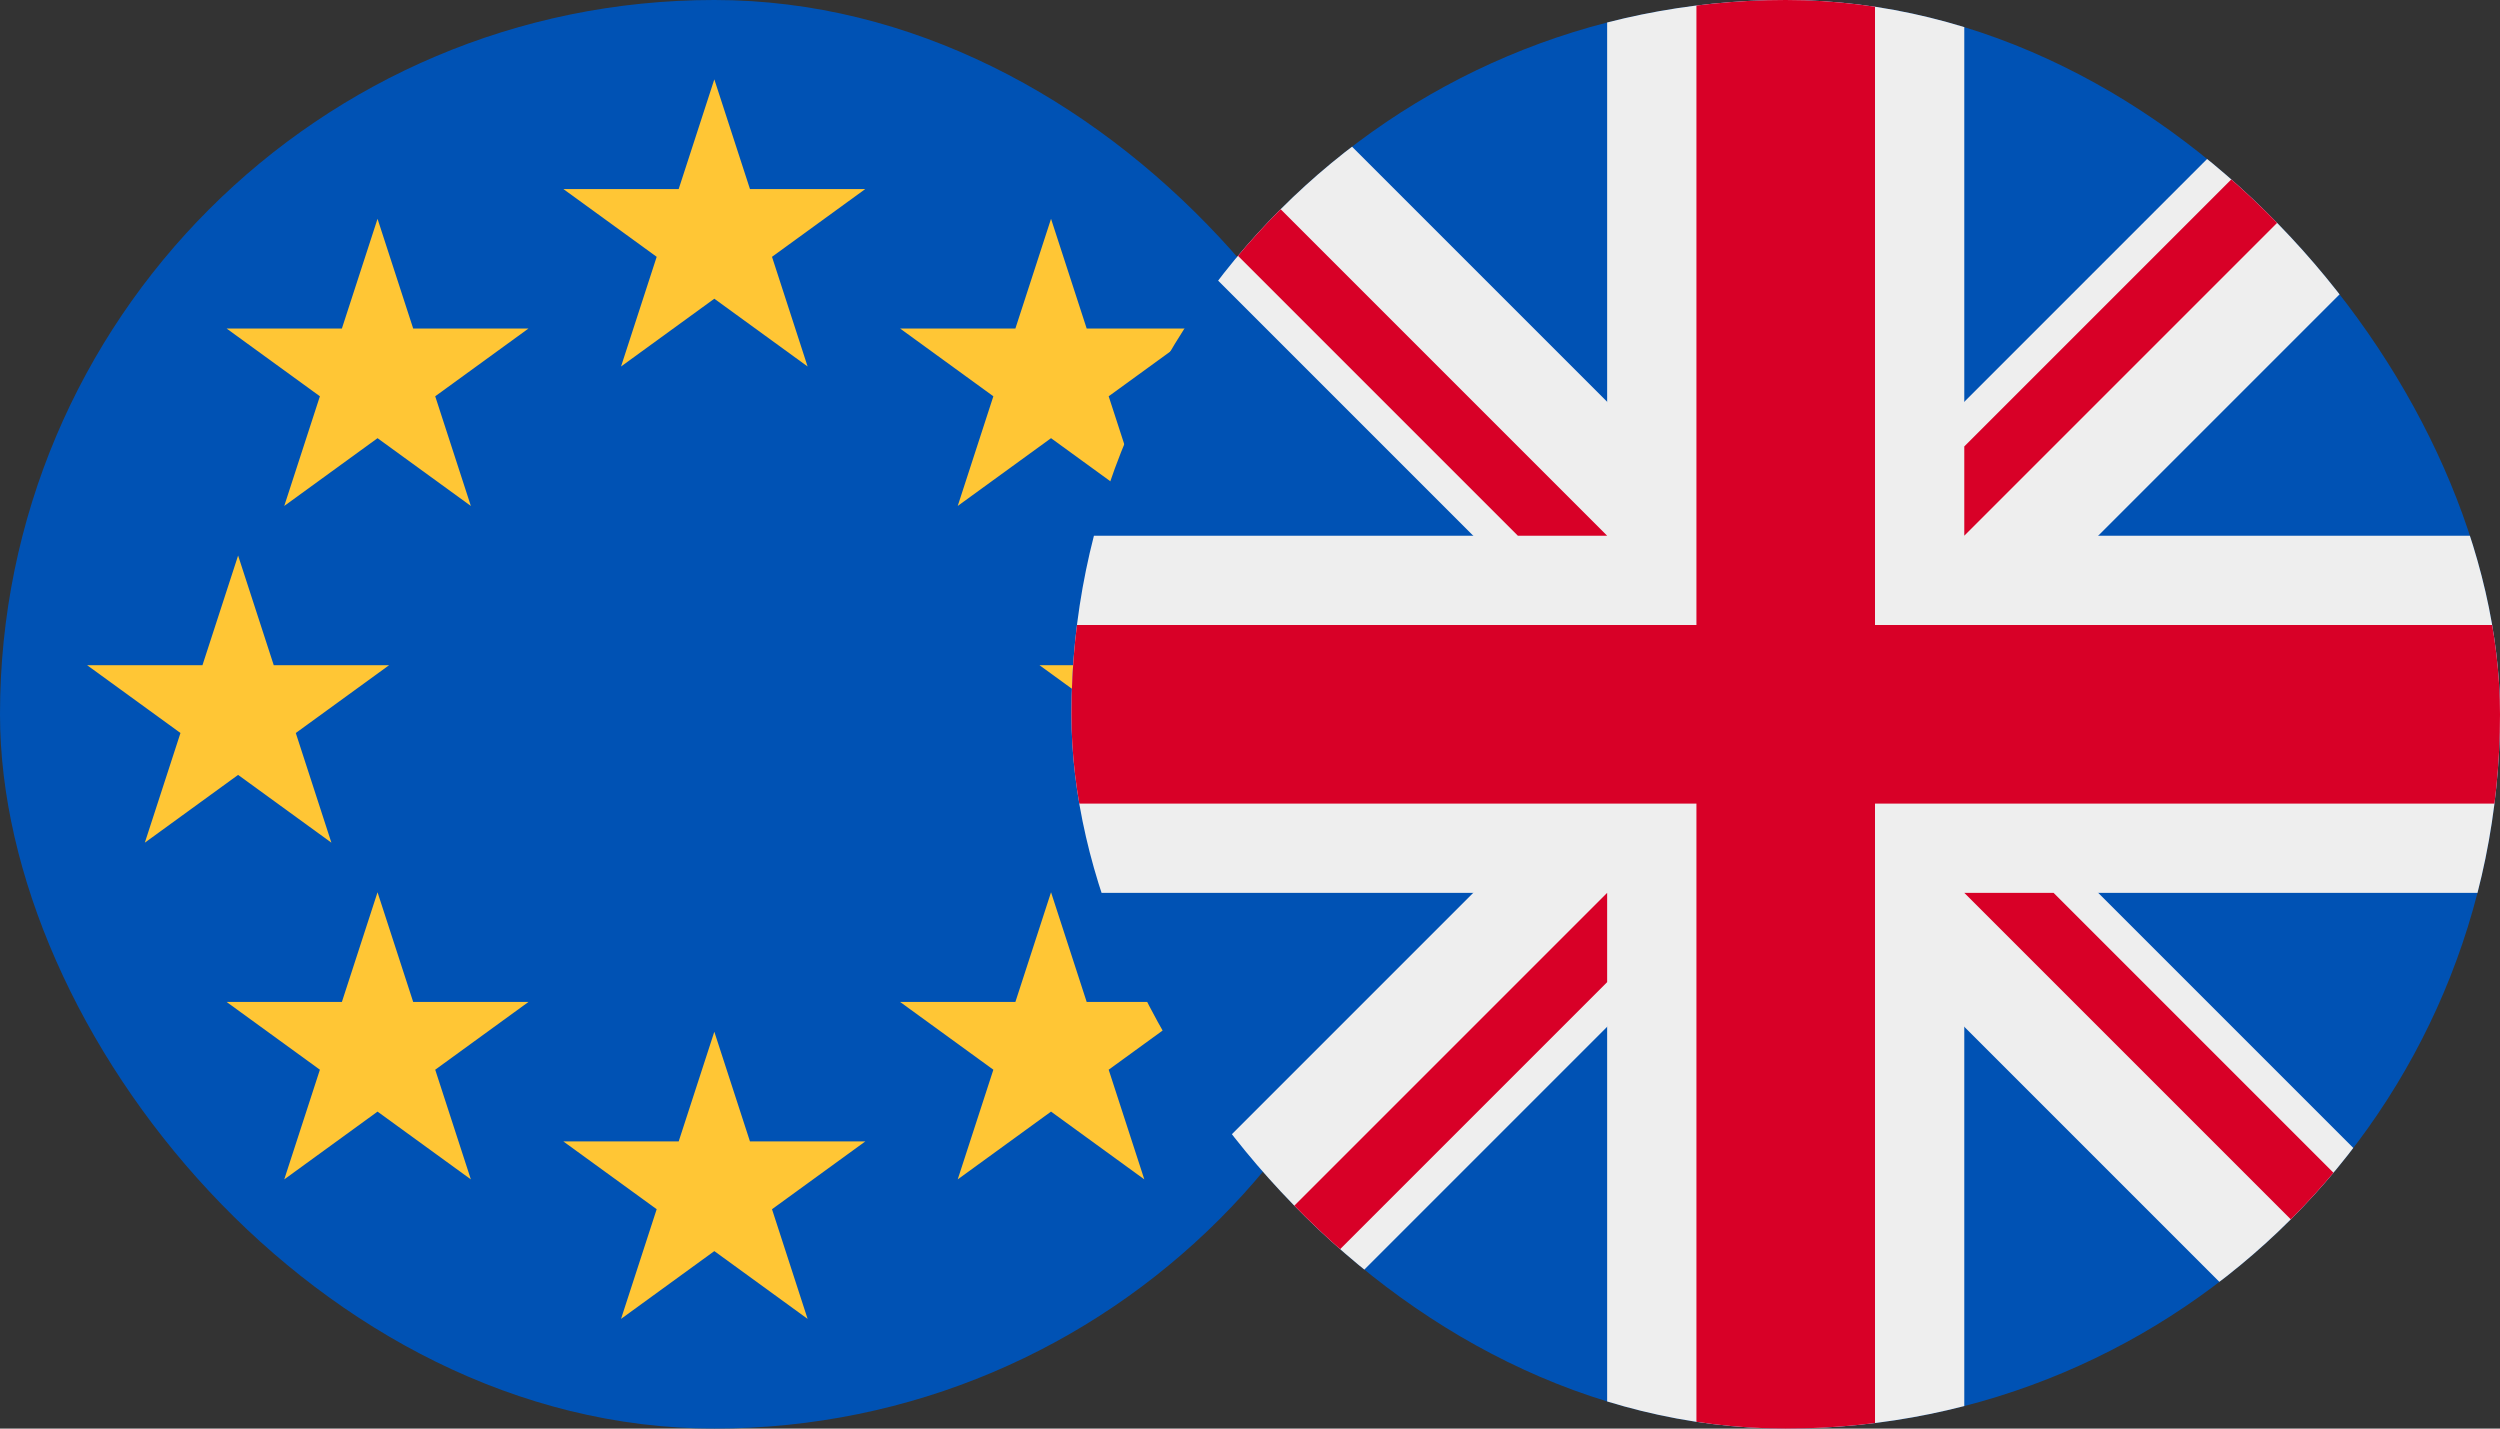<?xml version="1.0" encoding="UTF-8"?>
<svg xmlns="http://www.w3.org/2000/svg" width="70" height="40" viewBox="0 0 70 40" fill="none">
  <rect x="0" y="0" width="70" height="40" fill="#333333" stroke="none"/>
  <g clip-path="url(#clip0_908_50836)">
    <rect width="40" height="40" fill="#0052B4"></rect>
    <path d="M29.429 6.127L30.427 9.198H33.656L31.043 11.096L32.041 14.167L29.429 12.269L26.816 14.167L27.814 11.096L25.202 9.198H28.431L29.429 6.127Z" fill="#FFC635"></path>
    <path d="M33.333 15.555L34.331 18.626H37.56L34.948 20.524L35.945 23.595L33.333 21.697L30.721 23.595L31.718 20.524L29.106 18.626H32.335L33.333 15.555Z" fill="#FFC635"></path>
    <path d="M29.429 24.983L30.427 28.054H33.656L31.043 29.952L32.041 33.023L29.429 31.125L26.816 33.023L27.814 29.952L25.202 28.054H28.431L29.429 24.983Z" fill="#FFC635"></path>
    <path d="M20.001 28.889L20.999 31.96H24.228L21.616 33.858L22.613 36.929L20.001 35.031L17.389 36.929L18.387 33.858L15.774 31.96H19.003L20.001 28.889Z" fill="#FFC635"></path>
    <path d="M10.571 24.983L11.569 28.054H14.798L12.186 29.952L13.184 33.023L10.571 31.125L7.959 33.023L8.957 29.952L6.344 28.054H9.573L10.571 24.983Z" fill="#FFC635"></path>
    <path d="M6.667 15.555L7.665 18.626H10.894L8.282 20.524L9.279 23.595L6.667 21.697L4.055 23.595L5.053 20.524L2.44 18.626H5.669L6.667 15.555Z" fill="#FFC635"></path>
    <path d="M10.571 6.127L11.569 9.198H14.798L12.186 11.096L13.184 14.167L10.571 12.269L7.959 14.167L8.957 11.096L6.344 9.198H9.573L10.571 6.127Z" fill="#FFC635"></path>
    <path d="M20.001 2.222L20.999 5.293H24.228L21.616 7.191L22.613 10.262L20.001 8.364L17.389 10.262L18.387 7.191L15.774 5.293H19.003L20.001 2.222Z" fill="#FFC635"></path>
  </g>
  <g clip-path="url(#clip1_908_50836)">
    <rect x="30" width="40" height="40" fill="#0052B4"></rect>
    <path d="M66.25 40H70V36.25L53.75 20L70 3.75V0H66.25L50 16.25L33.75 0H30V3.75L46.25 20L30 36.25V40H33.75L50 23.75L66.25 40Z" fill="#EEEEEE"></path>
    <path d="M70 25V15H55V0H45V15H30V25H45V40H55V25H70Z" fill="#EEEEEE"></path>
    <path d="M70 22.5V17.5H52.5V0H47.5V17.5H30V22.5H47.5V40H52.5V22.5H70Z" fill="#D80027"></path>
    <path d="M30 2.5V0L45 15H42.5L30 2.5Z" fill="#D80027"></path>
    <path d="M70 37.5L70 40L55 25L57.5 25L70 37.5Z" fill="#D80027"></path>
    <path d="M32.5 40L30 40L45 25L45 27.5L32.5 40Z" fill="#D80027"></path>
    <path d="M67.5 -1.09278e-07L70 0L55 15L55 12.5L67.5 -1.09278e-07Z" fill="#D80027"></path>
  </g>
  <defs>
    <clipPath id="clip0_908_50836">
      <rect width="40" height="40" rx="20" fill="white"></rect>
    </clipPath>
    <clipPath id="clip1_908_50836">
      <rect x="30" width="40" height="40" rx="20" fill="white"></rect>
    </clipPath>
  </defs>
</svg>
